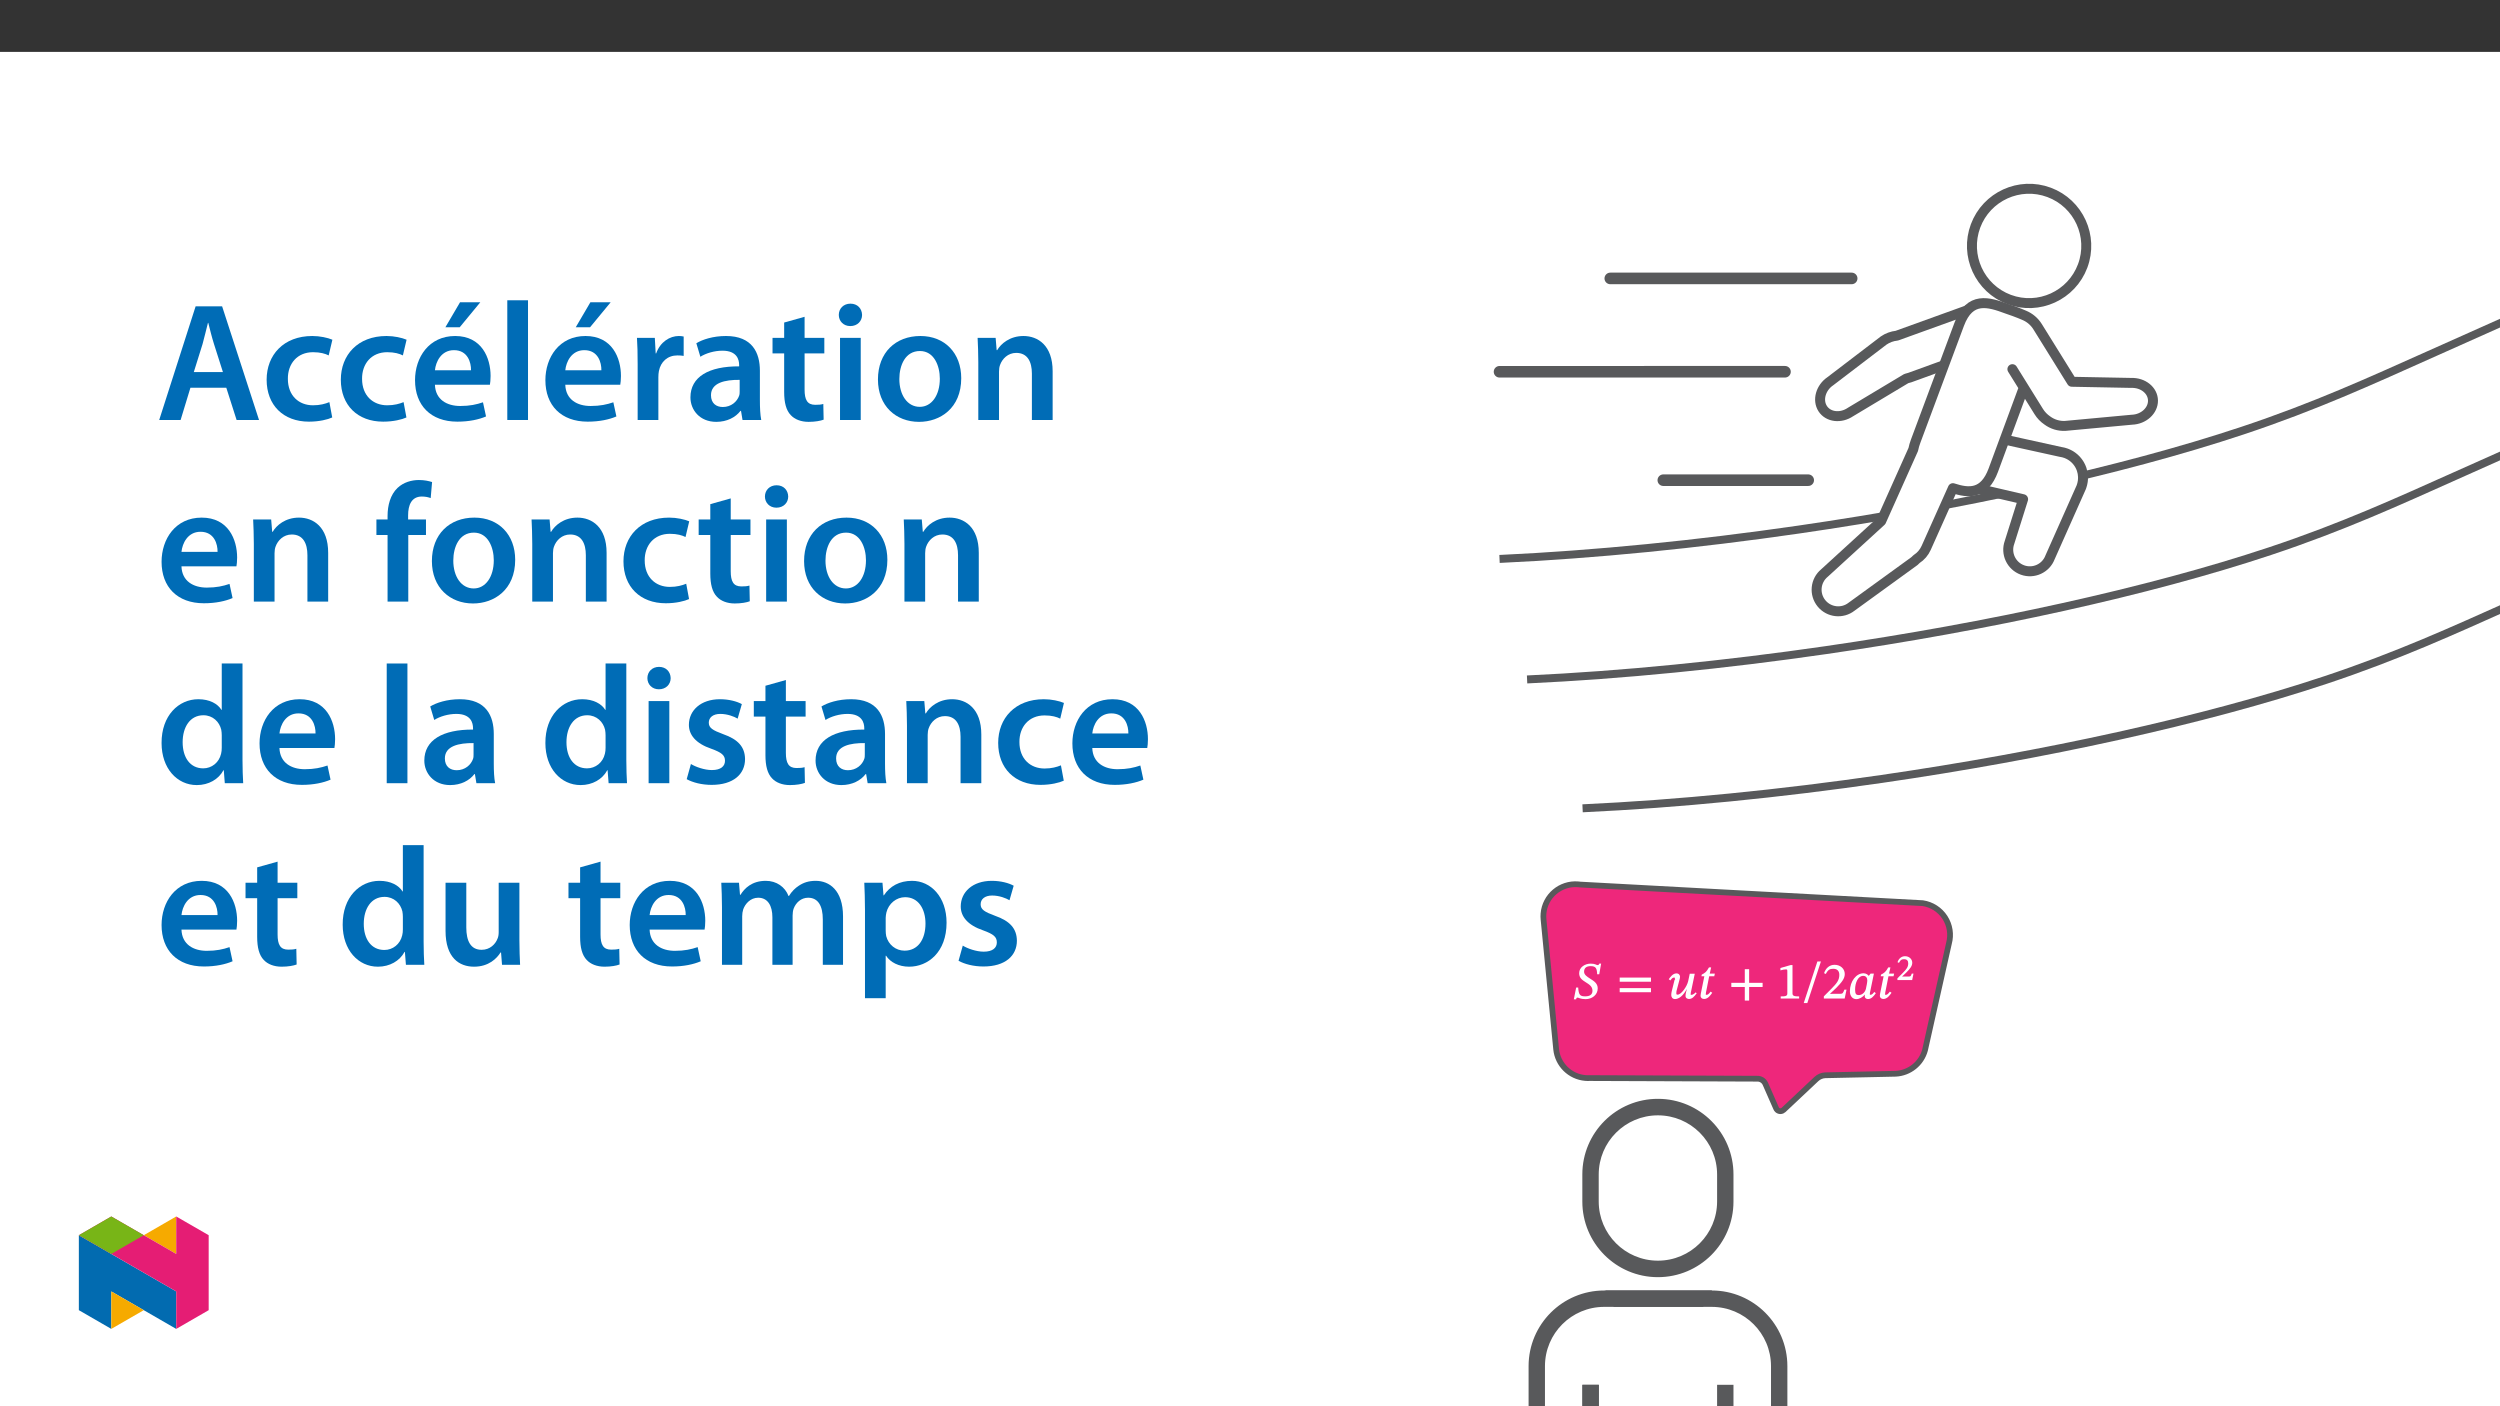 ﻿<?xml version="1.0" encoding="utf-8"?>
<svg xmlns="http://www.w3.org/2000/svg" xmlns:xlink="http://www.w3.org/1999/xlink" viewBox="0 0 960 540" version="1.1">
  <rect x="0" y="0" width="960" height="540" fill="#333333" stroke="none"/>
  <defs>
    <g>
      <symbol overflow="visible" id="glyph0-0">
        <path style="stroke:none;" d="M 6.422 -3.469 L 6.422 -3.781 C 6.422 -5.938 9.609 -7.469 9.609 -10.375 C 9.609 -12.422 7.766 -13.453 5.844 -13.453 C 3.844 -13.453 2.344 -12.188 2.344 -10.594 C 2.344 -9.656 2.859 -9.094 3.484 -9.094 C 3.969 -9.094 4.5 -9.469 4.5 -10.078 C 4.5 -10.828 4.078 -10.844 4.078 -11.5 C 4.078 -12.109 4.5 -12.438 5.656 -12.438 C 6.922 -12.438 7.578 -11.875 7.578 -10.312 C 7.578 -7.281 5.391 -6.547 5.391 -3.984 L 5.391 -3.359 L 6.422 -3.359 Z M 7.172 -1.062 C 7.172 -1.672 6.641 -2.359 5.953 -2.359 C 5.219 -2.359 4.656 -1.703 4.656 -1.062 C 4.656 -0.422 5.172 0.156 5.938 0.156 C 6.641 0.156 7.172 -0.438 7.172 -1.062 Z M 11.844 3.219 L 11.844 -15.734 L 0.062 -15.734 L 0.062 3.328 L 11.844 3.328 Z M 10.703 2.031 L 1.328 2.031 L 1.328 -14.469 L 10.562 -14.469 L 10.562 2.031 Z M 10.703 2.031 " />
      </symbol>
      <symbol overflow="visible" id="glyph0-1">
        <path style="stroke:none;" d="M 9.859 -9.438 L 10.562 -13.406 L 9.859 -13.406 C 9.609 -12.859 9.5 -12.844 9.172 -12.844 C 8.734 -12.844 8.281 -13.406 6.562 -13.406 C 4.359 -13.406 2.125 -12.031 2.125 -9.734 C 2.125 -7.922 3.25 -7.141 4.562 -6.312 C 5.953 -5.422 7.25 -4.688 7.234 -2.953 C 7.219 -1.438 6.109 -0.844 4.469 -0.844 C 2.484 -0.828 1.938 -1.359 1.75 -4.219 L 0.969 -4.219 L 0.078 0.297 L 0.953 0.297 C 1.047 -0.219 1.219 -0.359 1.5 -0.359 C 1.953 -0.359 2.547 0.234 4.594 0.234 C 7.047 0.234 9.25 -1.375 9.25 -3.891 C 9.25 -5.781 7.875 -6.672 6.406 -7.594 C 5.141 -8.406 4.016 -9.109 4.016 -10.312 C 4.016 -11.734 4.906 -12.438 6.547 -12.438 C 8.531 -12.438 8.953 -11.609 9.031 -9.328 L 9.844 -9.328 Z M 9.859 -9.438 " />
      </symbol>
      <symbol overflow="visible" id="glyph0-2">
        <path style="stroke:none;" d="M 13.094 -6.562 L 13.094 -8.047 L 1.078 -8.047 L 1.078 -6.453 L 13.094 -6.453 Z M 13.094 -2.547 L 13.094 -4 L 1.078 -4 L 1.078 -2.422 L 13.094 -2.422 Z M 13.094 -2.547 " />
      </symbol>
      <symbol overflow="visible" id="glyph0-3">
        <path style="stroke:none;" d="M 0.906 -7.047 C 1.219 -7.438 1.609 -8.062 2.281 -8.062 C 2.562 -8.062 2.562 -8.031 2.562 -7.781 C 2.562 -7.531 2.703 -7.172 2.703 -7.172 L 2.484 -7.25 L 1.375 -2.781 C 1.297 -2.5 1.188 -1.859 1.188 -1.344 C 1.188 -0.609 1.609 0.203 2.625 0.203 C 4.922 0.203 6.594 -2.547 7.312 -3.891 L 7.25 -3.891 C 6.953 -2.719 6.672 -1.938 6.672 -1 C 6.672 -0.141 7.453 0.172 7.984 0.172 C 9.188 0.172 10 -0.672 10.969 -2.047 L 10.453 -2.406 L 10.453 -2.234 C 10.453 -2.234 9.641 -1.422 8.938 -1.422 C 8.609 -1.422 8.641 -1.453 8.641 -1.609 C 8.641 -1.906 8.719 -2.391 8.719 -2.391 L 8.75 -2.469 L 10.219 -9.531 L 8.297 -9.531 L 7.688 -6.672 C 7.234 -4.656 5.062 -1.484 3.609 -1.484 C 3.156 -1.484 3.141 -1.672 3.141 -2.156 C 3.141 -2.547 3.234 -3.016 3.234 -3.016 L 3.266 -3.094 L 4.453 -7.609 C 4.469 -7.703 4.562 -8.047 4.562 -8.375 C 4.562 -8.953 4.141 -9.656 3.188 -9.656 C 1.797 -9.656 0.828 -8.266 0.234 -7.422 L 0.844 -6.938 Z M 0.906 -7.047 " />
      </symbol>
      <symbol overflow="visible" id="glyph0-4">
        <path style="stroke:none;" d="M 6.234 -9.578 L 4.438 -9.578 L 4.969 -11.953 L 4.141 -11.953 C 3.141 -10.188 2.656 -9.844 1.359 -9.188 L 1.25 -8.562 L 2.359 -8.562 L 1.047 -2.109 C 1.031 -1.984 0.906 -1.328 0.906 -0.984 C 0.906 -0.375 1.422 0.172 2.25 0.172 C 3.812 0.172 4.719 -1.328 5.391 -2.203 L 4.766 -2.656 C 4.016 -1.672 3.703 -1.422 3.141 -1.422 C 2.859 -1.422 2.922 -1.484 2.922 -1.703 C 2.922 -2.031 3.016 -2.609 3.016 -2.609 L 3.062 -2.688 L 4.219 -8.562 L 6.172 -8.562 L 6.391 -9.578 Z M 6.234 -9.578 " />
      </symbol>
      <symbol overflow="visible" id="glyph0-5">
        <path style="stroke:none;" d="M 13.094 -4.562 L 13.094 -6.031 L 7.922 -6.031 L 7.922 -11.266 L 6.25 -11.266 L 6.25 -6.031 L 1.078 -6.031 L 1.078 -4.438 L 6.25 -4.438 L 6.25 0.781 L 7.922 0.781 L 7.922 -4.438 L 13.094 -4.438 Z M 13.094 -4.562 " />
      </symbol>
      <symbol overflow="visible" id="glyph0-6">
        <path style="stroke:none;" d="M 8.516 -0.125 L 8.516 -0.812 C 6.594 -0.812 5.969 -1.031 5.969 -1.984 L 5.969 -12.859 L 5.281 -12.859 L 1.328 -11.734 L 1.328 -10.812 C 2.078 -11.062 3.078 -11.188 3.469 -11.188 C 3.969 -11.188 3.984 -11.016 3.984 -10.328 L 3.984 -1.984 C 3.984 -1 3.438 -0.812 1.438 -0.812 L 1.438 0 L 8.516 0 Z M 8.516 -0.125 " />
      </symbol>
      <symbol overflow="visible" id="glyph0-7">
        <path style="stroke:none;" d="M 6.938 -14.234 L 5.766 -14.234 L 0.516 1.75 L 1.891 1.75 L 7.125 -14.234 Z M 6.938 -14.234 " />
      </symbol>
      <symbol overflow="visible" id="glyph0-8">
        <path style="stroke:none;" d="M 9.156 -3.406 L 8.484 -3.406 C 7.984 -2.094 7.875 -1.812 6.828 -1.812 L 4.078 -1.812 L 2.812 -1.781 L 2.812 -1.672 L 5.391 -4.094 C 7.469 -6.219 8.641 -7.656 8.641 -9.406 C 8.641 -11.469 6.953 -12.953 4.734 -12.953 C 2.812 -12.953 1.344 -11.719 0.688 -9.734 L 1.375 -9.438 C 2.188 -11.078 2.938 -11.422 4.219 -11.422 C 5.734 -11.422 6.547 -10.594 6.547 -9.109 C 6.547 -7.047 5.594 -5.891 3.641 -3.891 L 0.609 -0.844 L 0.609 0 L 8.609 0 L 9.312 -3.406 Z M 9.156 -3.406 " />
      </symbol>
      <symbol overflow="visible" id="glyph0-9">
        <path style="stroke:none;" d="M 9.906 -9.562 L 8.781 -9.562 L 8.062 -8.656 L 8.125 -8.656 C 7.812 -9.109 7.094 -9.703 6.094 -9.703 C 3.266 -9.703 0.875 -6.609 0.844 -2.812 C 0.828 -0.828 1.984 0.234 3.297 0.234 C 4.438 0.234 5.734 -0.453 6.75 -1.672 L 6.641 -1.672 C 6.625 -1.438 6.547 -1.188 6.547 -0.812 C 6.547 -0.234 7.094 0.203 7.766 0.203 C 9.016 0.203 9.906 -0.734 10.812 -2.078 L 10.188 -2.531 C 9.875 -2.094 9.406 -1.438 8.781 -1.438 C 8.453 -1.438 8.5 -1.453 8.5 -1.719 C 8.5 -2.016 8.562 -2.359 8.562 -2.359 L 8.594 -2.438 L 10.062 -9.562 Z M 7.531 -6.953 C 7.531 -6.266 7.172 -4.453 6.984 -3.672 C 6.609 -2.25 5.469 -1.328 4.219 -1.328 C 3.312 -1.328 2.844 -1.703 2.844 -3.438 C 2.844 -6.109 3.984 -8.703 5.953 -8.703 C 7.062 -8.703 7.531 -7.906 7.531 -6.953 Z M 7.531 -6.953 " />
      </symbol>
      <symbol overflow="visible" id="glyph1-0">
        <path style="stroke:none;" d="M 4.547 -2.469 L 4.547 -2.688 C 4.547 -4.203 6.766 -5.281 6.766 -7.312 C 6.766 -8.75 5.438 -9.5 4.094 -9.5 C 2.688 -9.5 1.609 -8.578 1.609 -7.453 C 1.609 -6.812 2 -6.375 2.438 -6.375 C 2.781 -6.375 3.188 -6.672 3.188 -7.094 C 3.188 -7.625 2.906 -7.641 2.906 -8.094 C 2.906 -8.516 3.156 -8.719 3.969 -8.719 C 4.844 -8.719 5.266 -8.359 5.266 -7.266 C 5.266 -5.141 3.734 -4.625 3.734 -2.828 L 3.734 -2.344 L 4.547 -2.344 Z M 5.062 -0.781 C 5.062 -1.219 4.656 -1.734 4.172 -1.734 C 3.656 -1.734 3.219 -1.234 3.219 -0.781 C 3.219 -0.328 3.625 0.109 4.156 0.109 C 4.656 0.109 5.062 -0.344 5.062 -0.781 Z M 8.344 2.203 L 8.344 -11.109 L 0 -11.109 L 0 2.328 L 8.344 2.328 Z M 7.5 1.344 L 0.969 1.344 L 0.969 -10.141 L 7.359 -10.141 L 7.359 1.344 Z M 7.5 1.344 " />
      </symbol>
      <symbol overflow="visible" id="glyph1-1">
        <path style="stroke:none;" d="M 6.406 -2.469 L 5.906 -2.469 C 5.547 -1.5 5.516 -1.359 4.781 -1.359 L 2.859 -1.359 L 2.016 -1.328 L 2.016 -1.188 L 3.797 -2.875 C 5.266 -4.344 6.094 -5.406 6.094 -6.625 C 6.094 -8.078 4.875 -9.156 3.312 -9.156 C 1.969 -9.156 0.891 -8.25 0.438 -6.844 L 1 -6.609 C 1.578 -7.797 2.062 -8 2.953 -8 C 4.016 -8 4.547 -7.453 4.547 -6.422 C 4.547 -4.969 3.891 -4.203 2.531 -2.797 L 0.391 -0.656 L 0.391 0 L 6.062 0 L 6.562 -2.469 Z M 6.406 -2.469 " />
      </symbol>
      <symbol overflow="visible" id="glyph2-0">
        <path style="stroke:none;" d="M 0 0 L 32.375 0 L 32.375 -45.328 L 0 -45.328 Z M 16.188 -25.578 L 5.188 -42.094 L 27.188 -42.094 Z M 18.125 -22.656 L 29.141 -39.172 L 29.141 -6.156 Z M 5.188 -3.234 L 16.188 -19.75 L 27.188 -3.234 Z M 3.234 -39.172 L 14.25 -22.656 L 3.234 -6.156 Z M 3.234 -39.172 " />
      </symbol>
      <symbol overflow="visible" id="glyph2-1">
        <path style="stroke:none;" d="M 27.125 -12.375 L 31.078 0 L 39.688 0 L 25.516 -43.641 L 15.344 -43.641 L 1.359 0 L 9.578 0 L 13.344 -12.375 Z M 14.641 -18.391 L 18 -29.141 C 18.719 -31.734 19.422 -34.766 20.078 -37.297 L 20.203 -37.297 C 20.844 -34.766 21.562 -31.797 22.406 -29.141 L 25.828 -18.391 Z M 14.641 -18.391 " />
      </symbol>
      <symbol overflow="visible" id="glyph2-2">
        <path style="stroke:none;" d="M 26.359 -6.859 C 24.797 -6.219 22.797 -5.641 20.078 -5.641 C 14.641 -5.641 10.422 -9.328 10.422 -15.797 C 10.359 -21.562 13.984 -26.031 20.078 -26.031 C 22.922 -26.031 24.797 -25.453 26.094 -24.797 L 27.516 -30.828 C 25.703 -31.594 22.734 -32.25 19.812 -32.25 C 8.734 -32.25 2.266 -24.922 2.266 -15.469 C 2.266 -5.703 8.672 0.641 18.516 0.641 C 22.469 0.641 25.766 -0.188 27.453 -0.969 Z M 26.359 -6.859 " />
      </symbol>
      <symbol overflow="visible" id="glyph2-3">
        <path style="stroke:none;" d="M 31.016 -13.531 C 31.141 -14.25 31.281 -15.406 31.281 -16.906 C 31.281 -23.828 27.906 -32.25 17.672 -32.25 C 7.578 -32.25 2.266 -24.016 2.266 -15.281 C 2.266 -5.641 8.281 0.641 18.516 0.641 C 23.047 0.641 26.812 -0.188 29.531 -1.359 L 28.359 -6.797 C 25.906 -5.953 23.312 -5.375 19.625 -5.375 C 14.5 -5.375 10.094 -7.828 9.906 -13.531 Z M 9.906 -19.094 C 10.234 -22.344 12.297 -26.812 17.219 -26.812 C 22.531 -26.812 23.828 -22.016 23.766 -19.094 Z M 19.547 -45.203 L 13.922 -35.609 L 19.422 -35.609 L 27.328 -45.203 Z M 19.547 -45.203 " />
      </symbol>
      <symbol overflow="visible" id="glyph2-4">
        <path style="stroke:none;" d="M 4.281 0 L 12.234 0 L 12.234 -45.969 L 4.281 -45.969 Z M 4.281 0 " />
      </symbol>
      <symbol overflow="visible" id="glyph2-5">
        <path style="stroke:none;" d="M 4.281 0 L 12.234 0 L 12.234 -16.375 C 12.234 -17.219 12.297 -18.062 12.438 -18.781 C 13.141 -22.406 15.797 -24.797 19.547 -24.797 C 20.531 -24.797 21.234 -24.734 21.953 -24.609 L 21.953 -32.047 C 21.297 -32.188 20.844 -32.25 20.078 -32.25 C 16.641 -32.25 12.953 -29.984 11.391 -25.578 L 11.203 -25.578 L 10.875 -31.531 L 4.016 -31.531 C 4.203 -28.75 4.281 -25.641 4.281 -21.375 Z M 4.281 0 " />
      </symbol>
      <symbol overflow="visible" id="glyph2-6">
        <path style="stroke:none;" d="M 28.75 -18.906 C 28.75 -25.828 25.828 -32.25 15.734 -32.25 C 10.75 -32.25 6.672 -30.891 4.344 -29.469 L 5.891 -24.281 C 8.031 -25.641 11.266 -26.609 14.375 -26.609 C 19.938 -26.609 20.781 -23.188 20.781 -21.109 L 20.781 -20.594 C 9.125 -20.656 2.078 -16.578 2.078 -8.672 C 2.078 -3.891 5.641 0.719 11.984 0.719 C 16.125 0.719 19.422 -1.031 21.297 -3.5 L 21.5 -3.5 L 22.078 0 L 29.266 0 C 28.875 -1.938 28.75 -4.734 28.75 -7.578 Z M 20.984 -11.078 C 20.984 -10.484 20.984 -9.906 20.781 -9.328 C 20 -7.062 17.734 -4.984 14.5 -4.984 C 11.984 -4.984 9.969 -6.406 9.969 -9.516 C 9.969 -14.312 15.344 -15.469 20.984 -15.406 Z M 20.984 -11.078 " />
      </symbol>
      <symbol overflow="visible" id="glyph2-7">
        <path style="stroke:none;" d="M 5.562 -37.422 L 5.562 -31.531 L 1.094 -31.531 L 1.094 -25.578 L 5.562 -25.578 L 5.562 -10.75 C 5.562 -6.609 6.344 -3.688 8.094 -1.875 C 9.578 -0.266 11.984 0.719 14.953 0.719 C 17.422 0.719 19.547 0.328 20.719 -0.125 L 20.594 -6.156 C 19.688 -5.891 18.906 -5.828 17.484 -5.828 C 14.438 -5.828 13.406 -7.766 13.406 -11.656 L 13.406 -25.578 L 20.984 -25.578 L 20.984 -31.531 L 13.406 -31.531 L 13.406 -39.625 Z M 5.562 -37.422 " />
      </symbol>
      <symbol overflow="visible" id="glyph2-8">
        <path style="stroke:none;" d="M 12.234 0 L 12.234 -31.531 L 4.281 -31.531 L 4.281 0 Z M 8.281 -44.672 C 5.641 -44.672 3.812 -42.797 3.812 -40.344 C 3.812 -38.016 5.562 -36.062 8.219 -36.062 C 11 -36.062 12.75 -38.016 12.75 -40.344 C 12.688 -42.797 11 -44.672 8.281 -44.672 Z M 8.281 -44.672 " />
      </symbol>
      <symbol overflow="visible" id="glyph2-9">
        <path style="stroke:none;" d="M 18.578 -32.25 C 9.062 -32.25 2.266 -25.906 2.266 -15.547 C 2.266 -5.375 9.188 0.719 18.062 0.719 C 26.094 0.719 34.25 -4.469 34.25 -16.062 C 34.25 -25.641 27.969 -32.25 18.578 -32.25 Z M 18.391 -26.484 C 23.828 -26.484 26.031 -20.781 26.031 -15.859 C 26.031 -9.453 22.859 -5.047 18.328 -5.047 C 13.531 -5.047 10.484 -9.641 10.484 -15.734 C 10.484 -20.984 12.75 -26.484 18.391 -26.484 Z M 18.391 -26.484 " />
      </symbol>
      <symbol overflow="visible" id="glyph2-10">
        <path style="stroke:none;" d="M 4.281 0 L 12.234 0 L 12.234 -18.578 C 12.234 -19.484 12.375 -20.469 12.625 -21.109 C 13.469 -23.5 15.672 -25.766 18.844 -25.766 C 23.188 -25.766 24.859 -22.344 24.859 -17.812 L 24.859 0 L 32.828 0 L 32.828 -18.719 C 32.828 -28.688 27.125 -32.25 21.625 -32.25 C 16.375 -32.25 12.953 -29.266 11.531 -26.812 L 11.328 -26.812 L 10.938 -31.531 L 4.016 -31.531 C 4.141 -28.812 4.281 -25.766 4.281 -22.141 Z M 4.281 0 " />
      </symbol>
      <symbol overflow="visible" id="glyph2-11">
        <path style="stroke:none;" d="M 31.016 -13.531 C 31.141 -14.25 31.281 -15.406 31.281 -16.906 C 31.281 -23.828 27.906 -32.25 17.672 -32.25 C 7.578 -32.25 2.266 -24.016 2.266 -15.281 C 2.266 -5.641 8.281 0.641 18.516 0.641 C 23.047 0.641 26.812 -0.188 29.531 -1.359 L 28.359 -6.797 C 25.906 -5.953 23.312 -5.375 19.625 -5.375 C 14.5 -5.375 10.094 -7.828 9.906 -13.531 Z M 9.906 -19.094 C 10.234 -22.344 12.297 -26.812 17.219 -26.812 C 22.531 -26.812 23.828 -22.016 23.766 -19.094 Z M 9.906 -19.094 " />
      </symbol>
      <symbol overflow="visible" id="glyph2-12">
        <path style="stroke:none;" d="M 13.141 0 L 13.141 -25.578 L 19.938 -25.578 L 19.938 -31.531 L 13.078 -31.531 L 13.078 -33.156 C 13.078 -37.031 14.375 -40.344 18.328 -40.344 C 19.812 -40.344 20.844 -40.078 21.75 -39.75 L 22.281 -45.906 C 21.047 -46.297 19.359 -46.688 17.219 -46.688 C 14.438 -46.688 11.328 -45.844 9 -43.641 C 6.281 -41.047 5.188 -36.969 5.188 -32.891 L 5.188 -31.531 L 0.906 -31.531 L 0.906 -25.578 L 5.188 -25.578 L 5.188 0 Z M 13.141 0 " />
      </symbol>
      <symbol overflow="visible" id="glyph2-13">
        <path style="stroke:none;" d="M 25.375 -45.969 L 25.375 -28.172 L 25.25 -28.172 C 23.828 -30.5 20.719 -32.25 16.375 -32.25 C 8.812 -32.25 2.203 -25.969 2.266 -15.406 C 2.266 -5.703 8.219 0.719 15.797 0.719 C 20.328 0.719 24.156 -1.484 26.031 -4.984 L 26.156 -4.984 L 26.547 0 L 33.609 0 C 33.469 -2.141 33.344 -5.641 33.344 -8.875 L 33.344 -45.969 Z M 25.375 -13.656 C 25.375 -12.828 25.312 -12.047 25.125 -11.328 C 24.344 -7.906 21.5 -5.703 18.266 -5.703 C 13.203 -5.703 10.359 -9.906 10.359 -15.734 C 10.359 -21.562 13.203 -26.094 18.328 -26.094 C 21.953 -26.094 24.469 -23.562 25.188 -20.531 C 25.312 -19.875 25.375 -19.031 25.375 -18.391 Z M 25.375 -13.656 " />
      </symbol>
      <symbol overflow="visible" id="glyph2-14">
        <path style="stroke:none;" d="M 2.328 -1.547 C 4.656 -0.266 8.094 0.641 11.906 0.641 C 20.266 0.641 24.734 -3.5 24.734 -9.266 C 24.672 -13.922 22.078 -16.828 16.312 -18.844 C 12.297 -20.328 10.812 -21.234 10.812 -23.25 C 10.812 -25.188 12.375 -26.609 15.219 -26.609 C 18 -26.609 20.594 -25.578 21.891 -24.797 L 23.5 -30.375 C 21.625 -31.406 18.578 -32.25 15.094 -32.25 C 7.766 -32.25 3.172 -27.969 3.172 -22.406 C 3.172 -18.641 5.703 -15.281 11.844 -13.203 C 15.734 -11.781 17.031 -10.75 17.031 -8.609 C 17.031 -6.547 15.469 -5.047 11.984 -5.047 C 9.125 -5.047 5.703 -6.281 3.953 -7.375 Z M 2.328 -1.547 " />
      </symbol>
      <symbol overflow="visible" id="glyph2-15">
        <path style="stroke:none;" d="M 32.5 -31.531 L 24.547 -31.531 L 24.547 -12.5 C 24.547 -11.594 24.406 -10.688 24.094 -10.031 C 23.312 -7.969 21.234 -5.766 18 -5.766 C 13.797 -5.766 12.109 -9.125 12.109 -14.375 L 12.109 -31.531 L 4.141 -31.531 L 4.141 -13.016 C 4.141 -2.719 9.391 0.719 15.094 0.719 C 20.781 0.719 23.891 -2.531 25.25 -4.734 L 25.453 -4.734 L 25.828 0 L 32.766 0 C 32.641 -2.594 32.5 -5.703 32.5 -9.453 Z M 32.5 -31.531 " />
      </symbol>
      <symbol overflow="visible" id="glyph2-16">
        <path style="stroke:none;" d="M 4.281 0 L 12.047 0 L 12.047 -18.641 C 12.047 -19.547 12.172 -20.469 12.438 -21.297 C 13.203 -23.438 15.219 -25.766 18.188 -25.766 C 21.891 -25.766 23.641 -22.656 23.641 -18.266 L 23.641 0 L 31.406 0 L 31.406 -18.906 C 31.406 -19.812 31.531 -20.844 31.797 -21.562 C 32.641 -23.828 34.641 -25.766 37.359 -25.766 C 41.188 -25.766 43 -22.656 43 -17.422 L 43 0 L 50.766 0 L 50.766 -18.578 C 50.766 -28.688 45.453 -32.25 40.281 -32.25 C 37.625 -32.25 35.609 -31.594 33.797 -30.375 C 32.375 -29.469 31.078 -28.172 29.984 -26.422 L 29.844 -26.422 C 28.484 -29.922 25.25 -32.25 21.109 -32.25 C 15.734 -32.25 12.891 -29.328 11.391 -26.875 L 11.203 -26.875 L 10.812 -31.531 L 4.016 -31.531 C 4.141 -28.812 4.281 -25.766 4.281 -22.141 Z M 4.281 0 " />
      </symbol>
      <symbol overflow="visible" id="glyph2-17">
        <path style="stroke:none;" d="M 4.281 12.828 L 12.234 12.828 L 12.234 -3.5 L 12.375 -3.5 C 13.984 -0.969 17.281 0.719 21.234 0.719 C 28.422 0.719 35.609 -4.797 35.609 -16.188 C 35.609 -26.031 29.594 -32.25 22.344 -32.25 C 17.547 -32.25 13.859 -30.234 11.531 -26.672 L 11.391 -26.672 L 11 -31.531 L 4.016 -31.531 C 4.141 -28.562 4.281 -25.188 4.281 -21.047 Z M 12.234 -18.062 C 12.234 -18.719 12.375 -19.422 12.5 -20.078 C 13.344 -23.562 16.375 -25.969 19.688 -25.969 C 24.797 -25.969 27.516 -21.438 27.516 -15.859 C 27.516 -9.641 24.547 -5.438 19.484 -5.438 C 16.062 -5.438 13.281 -7.766 12.438 -11 C 12.297 -11.719 12.234 -12.438 12.234 -13.203 Z M 12.234 -18.062 " />
      </symbol>
    </g>
    <clipPath id="clip1">
      <path d="M 558.141 107 L 960 107 L 960 305 L 558.141 305 Z M 558.141 107 " />
    </clipPath>
    <clipPath id="clip2">
      <path d="M 558.141 61 L 960 61 L 960 258 L 558.141 258 Z M 558.141 61 " />
    </clipPath>
    <clipPath id="clip3">
      <path d="M 30.277 474 L 68 474 L 68 510.301 L 30.277 510.301 Z M 30.277 474 " />
    </clipPath>
    <clipPath id="clip4">
      <path d="M 42 495 L 56 495 L 56 510.301 L 42 510.301 Z M 42 495 " />
    </clipPath>
    <clipPath id="clip5">
      <path d="M 55 467.125 L 68 467.125 L 68 482 L 55 482 Z M 55 467.125 " />
    </clipPath>
    <clipPath id="clip6">
      <path d="M 30.277 467.125 L 80.133 467.125 L 80.133 510.301 L 30.277 510.301 Z M 30.277 467.125 " />
    </clipPath>
    <clipPath id="clip7">
      <path d="M 30.277 467.125 L 56 467.125 L 56 482 L 30.277 482 Z M 30.277 467.125 " />
    </clipPath>
  </defs>
  <g id="surface1">
    <path style=" stroke:none;fill-rule:nonzero;fill:rgb(100%,100%,100%);fill-opacity:1;" d="M 0 559.926 L 960 559.926 L 960 19.926 L 0 19.926 Z M 0 559.926 " />
    <path style="fill:none;stroke-width:4;stroke-linecap:butt;stroke-linejoin:miter;stroke:rgb(34.499%,34.9%,35.699%);stroke-opacity:1;stroke-miterlimit:10;" d="M 0.001 -0.001 C -30.697 -13.716 -61.396 -27.431 -92.094 -41.141 C -120.561 -53.866 -148.645 -66.77 -185.145 -78.922 C -246.317 -99.296 -326.929 -116.836 -408.041 -128.606 C -458.705 -135.959 -510.175 -141.116 -558.122 -143.337 " transform="matrix(0.765,0,0,-0.765,1034.671,200.738)" />
    <g clip-path="url(#clip1)" clip-rule="nonzero">
      <path style="fill:none;stroke-width:4;stroke-linecap:butt;stroke-linejoin:miter;stroke:rgb(34.499%,34.9%,35.699%);stroke-opacity:1;stroke-miterlimit:10;" d="M 0.001 -0.002 C -30.698 -13.712 -61.396 -27.427 -92.09 -41.142 C -120.562 -53.862 -148.646 -66.771 -185.145 -78.923 C -246.318 -99.297 -326.93 -116.837 -408.037 -128.607 C -458.705 -135.96 -510.176 -141.117 -558.123 -143.338 " transform="matrix(0.765,0,0,-0.765,1013.363,151.253)" />
    </g>
    <g clip-path="url(#clip2)" clip-rule="nonzero">
      <path style="fill:none;stroke-width:4;stroke-linecap:butt;stroke-linejoin:miter;stroke:rgb(34.499%,34.9%,35.699%);stroke-opacity:1;stroke-miterlimit:10;" d="M 0 0.001 C -30.698 -13.714 -61.397 -27.43 -92.09 -41.145 C -120.563 -53.865 -148.647 -66.773 -185.141 -78.926 C -246.318 -99.295 -326.93 -116.834 -408.037 -128.609 C -458.701 -135.962 -510.177 -141.114 -558.124 -143.341 " transform="matrix(0.765,0,0,-0.765,1002.785,104.977)" />
    </g>
    <path style="fill:none;stroke-width:5.81;stroke-linecap:round;stroke-linejoin:round;stroke:rgb(34.499%,34.9%,35.699%);stroke-opacity:1;stroke-miterlimit:4;" d="M -0.001 -0 L -121.171 -0 " transform="matrix(0.765,0,0,-0.765,711.044,106.914)" />
    <path style="fill:none;stroke-width:5.81;stroke-linecap:round;stroke-linejoin:round;stroke:rgb(34.499%,34.9%,35.699%);stroke-opacity:1;stroke-miterlimit:4;" d="M 0.002 0.001 L -143.283 -0.009 " transform="matrix(0.765,0,0,-0.765,685.432,142.751)" />
    <path style="fill:none;stroke-width:5.81;stroke-linecap:round;stroke-linejoin:round;stroke:rgb(34.499%,34.9%,35.699%);stroke-opacity:1;stroke-miterlimit:4;" d="M -0.002 -0 L -72.74 -0 " transform="matrix(0.765,0,0,-0.765,694.357,184.394)" />
    <path style="fill-rule:nonzero;fill:rgb(34.499%,34.9%,35.699%);fill-opacity:1;stroke-width:1.209;stroke-linecap:butt;stroke-linejoin:miter;stroke:rgb(34.499%,34.9%,35.699%);stroke-opacity:1;stroke-miterlimit:10;" d="M -0 0.002 C -0 16.74 13.572 30.312 30.315 30.312 C 47.058 30.312 60.631 16.74 60.631 0.002 L 60.631 -13.53 C 60.631 -30.273 47.058 -43.845 30.315 -43.845 C 13.572 -43.845 -0 -30.273 -0 -13.53 Z M -7.016 0.002 L -7.016 -13.53 C -7.047 -34.148 9.64 -50.887 30.254 -50.917 C 50.868 -50.953 67.611 -34.266 67.642 -13.652 L 67.642 0.002 C 67.677 20.616 50.99 37.354 30.376 37.39 C 9.758 37.425 -6.981 20.738 -7.016 0.119 Z M -7.016 0.002 " transform="matrix(0.765,0,0,-0.765,613.446,451.017)" />
    <path style=" stroke:none;fill-rule:nonzero;fill:rgb(34.499%,34.9%,35.699%);fill-opacity:1;" d="M 613.367 582.996 L 613.438 532.234 L 608.078 532.234 L 608.078 582.906 C 609.844 582.938 611.605 582.965 613.367 582.996 " />
    <path style="fill:none;stroke-width:1.209;stroke-linecap:butt;stroke-linejoin:miter;stroke:rgb(34.499%,34.9%,35.699%);stroke-opacity:1;stroke-miterlimit:10;" d="M 0.001 0.002 L 0.093 66.357 L -6.913 66.357 L -6.913 0.119 C -4.605 0.079 -2.302 0.043 0.001 0.002 Z M 0.001 0.002 " transform="matrix(0.765,0,0,-0.765,613.366,582.998)" />
    <path style=" stroke:none;fill-rule:nonzero;fill:rgb(34.499%,34.9%,35.699%);fill-opacity:1;" d="M 620.023 501.379 L 657.336 501.379 C 670.137 501.391 680.512 511.766 680.527 524.57 L 680.527 585.352 C 682.316 585.465 684.105 585.582 685.891 585.707 L 685.891 524.57 C 685.875 508.805 673.098 496.031 657.336 496.012 L 617.445 496.012 C 617.637 496.23 617.82 496.449 617.996 496.676 C 619.051 498.051 619.75 499.668 620.023 501.379 " />
    <path style="fill:none;stroke-width:1.209;stroke-linecap:butt;stroke-linejoin:miter;stroke:rgb(34.499%,34.9%,35.699%);stroke-opacity:1;stroke-miterlimit:10;" d="M 0.001 -0.001 L 48.775 -0.001 C 65.508 -0.017 79.07 -13.579 79.091 -30.317 L 79.091 -109.769 C 81.43 -109.918 83.768 -110.071 86.102 -110.234 L 86.102 -30.317 C 86.081 -9.708 69.379 6.989 48.775 7.015 L -3.369 7.015 C -3.119 6.729 -2.879 6.443 -2.649 6.147 C -1.271 4.349 -0.357 2.235 0.001 -0.001 Z M 0.001 -0.001 " transform="matrix(0.765,0,0,-0.765,620.023,501.378)" />
    <path style=" stroke:none;fill-rule:nonzero;fill:rgb(34.499%,34.9%,35.699%);fill-opacity:1;" d="M 665.191 584.496 L 665.191 532.234 L 659.828 532.234 L 659.828 584.262 C 661.617 584.336 663.406 584.414 665.191 584.496 " />
    <path style="fill:none;stroke-width:1.209;stroke-linecap:butt;stroke-linejoin:miter;stroke:rgb(34.499%,34.9%,35.699%);stroke-opacity:1;stroke-miterlimit:10;" d="M -0.002 0 L -0.002 68.316 L -7.013 68.316 L -7.013 0.306 C -4.674 0.209 -2.336 0.107 -0.002 0 Z M -0.002 0 " transform="matrix(0.765,0,0,-0.765,665.193,584.496)" />
    <path style=" stroke:none;fill-rule:nonzero;fill:rgb(34.499%,34.9%,35.699%);fill-opacity:1;" d="M 613.508 583 L 613.508 532.234 L 608.141 532.234 L 608.141 582.906 C 609.93 582.938 611.715 582.969 613.508 583 " />
    <path style="fill:none;stroke-width:1.209;stroke-linecap:butt;stroke-linejoin:miter;stroke:rgb(34.499%,34.9%,35.699%);stroke-opacity:1;stroke-miterlimit:10;" d="M 0.002 0.001 L 0.002 66.361 L -7.014 66.361 L -7.014 0.123 C -4.675 0.082 -2.342 0.042 0.002 0.001 Z M 0.002 0.001 " transform="matrix(0.765,0,0,-0.765,613.506,583.001)" />
    <path style=" stroke:none;fill-rule:nonzero;fill:rgb(34.499%,34.9%,35.699%);fill-opacity:1;" d="M 592.805 582.648 L 592.805 524.57 C 592.82 511.766 603.195 501.391 615.996 501.379 L 653.66 501.379 C 653.703 501.07 653.758 500.766 653.828 500.457 C 654.223 498.77 655.09 497.227 656.324 496.012 L 615.996 496.012 C 600.234 496.031 587.457 508.805 587.441 524.57 L 587.441 582.555 C 589.227 582.59 591.02 582.621 592.805 582.648 " />
    <path style="fill:none;stroke-width:1.209;stroke-linecap:butt;stroke-linejoin:miter;stroke:rgb(34.499%,34.9%,35.699%);stroke-opacity:1;stroke-miterlimit:10;" d="M -0.002 0.002 L -0.002 75.921 C 0.018 92.66 13.58 106.222 30.313 106.237 L 79.548 106.237 C 79.604 106.64 79.675 107.039 79.767 107.442 C 80.283 109.648 81.416 111.665 83.03 113.253 L 30.313 113.253 C 9.71 113.227 -6.992 96.53 -7.013 75.921 L -7.013 0.125 C -4.679 0.079 -2.336 0.038 -0.002 0.002 Z M -0.002 0.002 " transform="matrix(0.765,0,0,-0.765,592.806,582.65)" />
    <path style=" stroke:none;fill-rule:nonzero;fill:rgb(93.3%,15.3%,48.199%);fill-opacity:1;" d="M 746.84 352.652 C 744.918 349.695 741.824 347.703 738.336 347.176 L 606.832 340.035 C 606.559 339.996 606.277 339.961 606.004 339.938 C 599.215 339.379 593.258 344.43 592.699 351.219 C 592.641 351.969 592.645 352.727 592.723 353.477 L 597.562 403.27 C 598.16 409.168 602.867 413.805 608.773 414.316 C 609.332 414.363 609.891 414.371 610.453 414.344 L 674.691 414.582 C 676.074 414.512 677.355 415.305 677.91 416.57 L 682.051 425.996 C 682.445 426.891 683.488 427.297 684.383 426.906 C 684.566 426.824 684.734 426.711 684.883 426.574 L 697.492 414.707 C 698.414 413.844 699.613 413.332 700.875 413.266 L 727.926 412.68 C 733.242 412.418 737.789 408.77 739.199 403.637 L 748.387 362.645 C 749.32 359.246 748.758 355.609 746.84 352.652 " />
    <path style="fill:none;stroke-width:0.712;stroke-linecap:butt;stroke-linejoin:miter;stroke:rgb(82.7%,23.9%,44.699%);stroke-opacity:1;stroke-miterlimit:10;" d="M 0.001 0 C -2.511 3.866 -6.555 6.47 -11.115 7.159 L -183.015 16.493 C -183.373 16.545 -183.74 16.59 -184.098 16.621 C -192.972 17.351 -200.759 10.749 -201.49 1.874 C -201.566 0.894 -201.561 -0.097 -201.459 -1.077 L -195.132 -66.166 C -194.351 -73.876 -188.198 -79.937 -180.477 -80.606 C -179.747 -80.667 -179.017 -80.678 -178.282 -80.642 L -94.31 -80.953 C -92.503 -80.862 -90.828 -81.898 -90.103 -83.552 L -84.69 -95.874 C -84.174 -97.043 -82.811 -97.574 -81.642 -97.064 C -81.402 -96.956 -81.182 -96.808 -80.988 -96.63 L -64.505 -81.117 C -63.3 -79.988 -61.733 -79.319 -60.083 -79.233 L -24.723 -78.467 C -17.773 -78.125 -11.83 -73.355 -9.986 -66.646 L 2.024 -13.061 C 3.244 -8.619 2.509 -3.865 0.001 0 Z M 0.001 0 " transform="matrix(0.765,0,0,-0.765,746.839,352.653)" />
    <path style="fill:none;stroke-width:2.889;stroke-linecap:butt;stroke-linejoin:miter;stroke:rgb(34.499%,34.9%,35.699%);stroke-opacity:1;stroke-miterlimit:10;" d="M 0.001 -0.002 C -2.511 3.864 -6.555 6.468 -11.115 7.157 L -183.015 16.492 C -183.373 16.548 -183.735 16.589 -184.098 16.619 C -192.972 17.349 -200.759 10.747 -201.49 1.872 C -201.566 0.892 -201.561 -0.099 -201.459 -1.074 L -195.132 -66.168 C -194.351 -73.873 -188.198 -79.939 -180.477 -80.603 C -179.747 -80.664 -179.017 -80.68 -178.282 -80.639 L -94.31 -80.955 C -92.503 -80.863 -90.828 -81.895 -90.103 -83.554 L -84.69 -95.876 C -84.174 -97.045 -82.811 -97.576 -81.642 -97.06 C -81.402 -96.953 -81.182 -96.81 -80.988 -96.631 L -64.505 -81.119 C -63.3 -79.985 -61.733 -79.316 -60.083 -79.235 L -24.723 -78.464 C -17.773 -78.127 -11.83 -73.357 -9.986 -66.648 L 2.024 -13.063 C 3.244 -8.621 2.509 -3.867 0.001 -0.002 Z M 0.001 -0.002 " transform="matrix(0.765,0,0,-0.765,746.839,352.292)" />
    <path style=" stroke:none;fill-rule:nonzero;fill:rgb(100%,100%,100%);fill-opacity:1;" d="M 771.508 115.016 C 782.871 119.25 795.512 113.473 799.746 102.109 C 803.98 90.75 798.203 78.105 786.844 73.871 C 775.48 69.637 762.84 75.414 758.605 86.773 C 754.383 98.133 760.156 110.77 771.508 115.016 " />
    <path style="fill:none;stroke-width:5;stroke-linecap:round;stroke-linejoin:round;stroke:rgb(34.499%,34.9%,35.699%);stroke-opacity:1;stroke-miterlimit:4;" d="M 0 -0.002 C 14.854 -5.537 31.378 2.015 36.913 16.869 C 42.448 31.718 34.896 48.247 20.047 53.782 C 5.193 59.317 -11.331 51.765 -16.866 36.916 C -22.386 22.067 -14.839 5.549 0 -0.002 Z M 0 -0.002 " transform="matrix(0.765,0,0,-0.765,771.508,115.014)" />
    <path style=" stroke:none;fill-rule:nonzero;fill:rgb(100%,100%,100%);fill-opacity:1;" d="M 699.918 156.918 C 702.035 160.191 706.836 160.77 710.613 158.195 L 732.008 145.371 C 732.473 145.27 732.934 145.137 733.387 144.98 L 751.641 138.352 L 758.191 120.777 C 758.594 119.688 759.074 118.629 759.633 117.613 L 728.387 128.898 C 726.566 129.09 724.824 129.73 723.312 130.77 L 702.836 146.398 C 699.156 148.891 697.809 153.645 699.918 156.918 " />
    <path style="fill:none;stroke-width:5;stroke-linecap:round;stroke-linejoin:round;stroke:rgb(34.499%,34.9%,35.699%);stroke-opacity:1;stroke-miterlimit:4;" d="M -0 -0.001 C 2.767 -4.28 9.043 -5.036 13.98 -1.671 L 41.947 15.093 C 42.555 15.226 43.157 15.399 43.75 15.604 L 67.611 24.269 L 76.174 47.242 C 76.7 48.666 77.328 50.05 78.058 51.378 L 37.214 36.626 C 34.834 36.376 32.557 35.538 30.581 34.18 L 3.814 13.75 C -0.996 10.492 -2.758 4.278 -0 -0.001 Z M -0 -0.001 " transform="matrix(0.765,0,0,-0.765,699.918,156.917)" />
    <path style=" stroke:none;fill-rule:nonzero;fill:rgb(100%,100%,100%);fill-opacity:1;" d="M 799.375 180.293 C 799.367 180.266 799.359 180.238 799.352 180.211 C 799.262 179.961 799.168 179.715 799.062 179.473 C 799.031 179.402 799.004 179.336 798.973 179.266 C 798.883 179.074 798.785 178.887 798.688 178.703 C 798.625 178.586 798.562 178.469 798.496 178.355 C 798.418 178.223 798.332 178.094 798.25 177.965 C 798.148 177.812 798.047 177.656 797.934 177.508 C 797.875 177.422 797.805 177.34 797.742 177.258 C 797.602 177.078 797.457 176.902 797.305 176.734 C 797.258 176.68 797.203 176.625 797.152 176.57 C 796.98 176.391 796.805 176.211 796.617 176.043 C 796.57 176 796.52 175.957 796.469 175.914 C 796.281 175.75 796.086 175.59 795.883 175.438 C 795.812 175.383 795.742 175.336 795.672 175.289 C 795.484 175.156 795.297 175.027 795.102 174.906 C 794.992 174.84 794.875 174.781 794.762 174.715 C 794.602 174.625 794.434 174.535 794.266 174.453 C 794.102 174.371 793.934 174.305 793.77 174.234 C 793.664 174.191 793.559 174.137 793.453 174.098 C 793.422 174.086 793.391 174.078 793.363 174.066 C 793.184 174 793.004 173.949 792.824 173.895 C 792.676 173.848 792.531 173.801 792.383 173.762 C 792.23 173.723 792.07 173.695 791.914 173.66 C 791.738 173.625 791.562 173.59 791.387 173.562 C 791.352 173.555 791.316 173.547 791.281 173.543 L 759.062 166.445 L 755.141 176.961 C 753.645 180.977 751.613 183.707 748.996 185.203 L 776.875 191.695 L 771.66 208.25 C 770.094 212.559 772.32 217.316 776.629 218.879 C 780.895 220.426 785.613 218.262 787.219 214.02 L 799.215 187.062 C 799.25 186.973 799.273 186.875 799.305 186.785 C 799.324 186.738 799.336 186.691 799.352 186.645 C 799.434 186.398 799.512 186.152 799.574 185.902 C 799.613 185.754 799.641 185.602 799.668 185.449 C 799.703 185.285 799.738 185.121 799.762 184.957 C 799.773 184.902 799.789 184.848 799.793 184.793 C 799.816 184.625 799.824 184.461 799.836 184.293 C 799.848 184.199 799.859 184.109 799.863 184.016 C 799.883 183.727 799.883 183.438 799.875 183.152 C 799.875 183.125 799.875 183.102 799.875 183.078 C 799.844 182.129 799.676 181.191 799.375 180.293 " />
    <path style="fill:none;stroke-width:5;stroke-linecap:round;stroke-linejoin:round;stroke:rgb(34.499%,34.9%,35.699%);stroke-opacity:1;stroke-miterlimit:4;" d="M 0.001 -0.002 C -0.009 0.033 -0.019 0.069 -0.03 0.105 C -0.147 0.432 -0.27 0.753 -0.408 1.07 C -0.448 1.162 -0.484 1.249 -0.525 1.341 C -0.642 1.591 -0.77 1.836 -0.898 2.076 C -0.979 2.229 -1.061 2.382 -1.148 2.53 C -1.25 2.704 -1.362 2.872 -1.47 3.041 C -1.602 3.24 -1.735 3.444 -1.883 3.638 C -1.96 3.751 -2.052 3.858 -2.133 3.965 C -2.317 4.2 -2.506 4.43 -2.705 4.649 C -2.767 4.721 -2.838 4.792 -2.904 4.864 C -3.129 5.099 -3.359 5.334 -3.604 5.553 C -3.665 5.609 -3.732 5.666 -3.798 5.722 C -4.043 5.936 -4.298 6.146 -4.564 6.345 C -4.656 6.416 -4.748 6.477 -4.84 6.539 C -5.085 6.712 -5.33 6.881 -5.585 7.039 C -5.728 7.126 -5.881 7.203 -6.029 7.289 C -6.239 7.407 -6.458 7.524 -6.678 7.631 C -6.892 7.739 -7.112 7.825 -7.326 7.917 C -7.464 7.974 -7.602 8.045 -7.74 8.096 C -7.781 8.111 -7.822 8.122 -7.857 8.137 C -8.092 8.224 -8.327 8.29 -8.562 8.362 C -8.756 8.423 -8.945 8.484 -9.139 8.535 C -9.338 8.586 -9.548 8.622 -9.752 8.668 C -9.982 8.714 -10.211 8.76 -10.441 8.796 C -10.487 8.806 -10.533 8.816 -10.579 8.821 L -52.695 18.099 L -57.822 4.353 C -59.777 -0.896 -62.433 -4.465 -65.854 -6.421 L -29.411 -14.907 L -36.228 -36.547 C -38.275 -42.18 -35.365 -48.399 -29.732 -50.441 C -24.157 -52.464 -17.988 -49.635 -15.89 -44.089 L -0.208 -8.851 C -0.162 -8.734 -0.132 -8.606 -0.091 -8.489 C -0.065 -8.428 -0.05 -8.366 -0.03 -8.305 C 0.078 -7.983 0.18 -7.662 0.261 -7.335 C 0.312 -7.141 0.348 -6.942 0.384 -6.743 C 0.43 -6.528 0.476 -6.314 0.506 -6.099 C 0.522 -6.028 0.542 -5.956 0.547 -5.885 C 0.578 -5.665 0.588 -5.451 0.604 -5.231 C 0.619 -5.109 0.634 -4.991 0.639 -4.869 C 0.665 -4.491 0.665 -4.113 0.655 -3.74 C 0.655 -3.704 0.655 -3.674 0.655 -3.643 C 0.614 -2.402 0.394 -1.177 0.001 -0.002 Z M 0.001 -0.002 " transform="matrix(0.765,0,0,-0.765,799.374,180.291)" />
    <path style=" stroke:none;fill-rule:nonzero;fill:rgb(100%,100%,100%);fill-opacity:1;" d="M 818.359 147.039 L 795.578 146.598 L 782.434 125.441 C 781.215 123.48 779.41 121.953 777.273 121.07 C 777.273 121.07 774.941 120.012 770.684 118.582 C 763.59 115.949 756.379 113.684 752.34 124.52 L 735.613 169.402 C 735.219 170.441 734.91 171.516 734.688 172.605 L 722.371 200.125 L 700.602 220.035 C 697.062 222.945 696.559 228.18 699.473 231.719 C 702.34 235.199 707.461 235.754 711.008 232.969 L 735.078 215.512 C 735.391 215.254 735.688 214.977 735.969 214.68 C 737.582 213.641 738.859 212.152 739.645 210.402 L 749.91 187.457 C 756.043 189.461 761.934 189.922 765.438 180.52 L 777.145 148.812 L 772.758 141.758 L 782.867 158.023 C 783.715 159.391 784.84 160.562 786.172 161.465 C 788.152 162.93 790.578 163.664 793.039 163.543 L 818.688 161.168 C 823.133 161.012 826.797 157.703 826.746 153.805 C 826.691 149.906 822.93 146.871 818.359 147.039 " />
    <path style="fill:none;stroke-width:5;stroke-linecap:round;stroke-linejoin:round;stroke:rgb(34.499%,34.9%,35.699%);stroke-opacity:1;stroke-miterlimit:4;" d="M -0.002 0.001 L -29.782 0.578 L -46.964 28.233 C -48.557 30.797 -50.916 32.793 -53.709 33.947 C -53.709 33.947 -56.758 35.331 -62.323 37.2 C -71.596 40.641 -81.022 43.603 -86.302 29.438 L -108.167 -29.232 C -108.683 -30.59 -109.086 -31.994 -109.377 -33.419 L -125.477 -69.392 L -153.934 -95.419 C -158.56 -99.223 -159.219 -106.065 -155.41 -110.691 C -151.662 -115.241 -144.967 -115.966 -140.331 -112.325 L -108.867 -89.506 C -108.458 -89.169 -108.07 -88.806 -107.702 -88.418 C -105.593 -87.06 -103.924 -85.114 -102.897 -82.827 L -89.478 -52.833 C -81.462 -55.452 -73.761 -56.055 -69.181 -43.764 L -53.878 -2.317 L -59.612 6.905 L -46.397 -14.358 C -45.289 -16.145 -43.819 -17.677 -42.077 -18.856 C -39.488 -20.771 -36.318 -21.731 -33.101 -21.573 L 0.427 -18.468 C 6.238 -18.264 11.027 -13.939 10.961 -8.843 C 10.889 -3.747 5.972 0.221 -0.002 0.001 Z M -0.002 0.001 " transform="matrix(0.765,0,0,-0.765,818.361,147.04)" />
    <g style="fill:rgb(100%,100%,100%);fill-opacity:1;">
      <use xlink:href="#glyph0-1" x="604.274" y="383.438" />
    </g>
    <g style="fill:rgb(100%,100%,100%);fill-opacity:1;">
      <use xlink:href="#glyph0-2" x="620.883" y="383.438" />
    </g>
    <g style="fill:rgb(100%,100%,100%);fill-opacity:1;">
      <use xlink:href="#glyph0-3" x="640.57" y="383.438" />
    </g>
    <g style="fill:rgb(100%,100%,100%);fill-opacity:1;">
      <use xlink:href="#glyph0-4" x="652.11" y="383.438" />
    </g>
    <g style="fill:rgb(100%,100%,100%);fill-opacity:1;">
      <use xlink:href="#glyph0-5" x="663.748" y="383.438" />
    </g>
    <g style="fill:rgb(100%,100%,100%);fill-opacity:1;">
      <use xlink:href="#glyph0-6" x="682.35" y="383.438" />
      <use xlink:href="#glyph0-7" x="692.114" y="383.438" />
      <use xlink:href="#glyph0-8" x="699.748" y="383.438" />
      <use xlink:href="#glyph0-9" x="709.512" y="383.438" />
    </g>
    <g style="fill:rgb(100%,100%,100%);fill-opacity:1;">
      <use xlink:href="#glyph0-4" x="720.953" y="383.438" />
    </g>
    <g style="fill:rgb(100%,100%,100%);fill-opacity:1;">
      <use xlink:href="#glyph1-1" x="728.212" y="376.337" />
    </g>
    <g style="fill:rgb(0%,42.354%,71.373%);fill-opacity:1;">
      <use xlink:href="#glyph2-1" x="59.776" y="161.275" />
    </g>
    <g style="fill:rgb(0%,42.354%,71.373%);fill-opacity:1;">
      <use xlink:href="#glyph2-2" x="100.12" y="161.275" />
    </g>
    <g style="fill:rgb(0%,42.354%,71.373%);fill-opacity:1;">
      <use xlink:href="#glyph2-2" x="128.613" y="161.275" />
    </g>
    <g style="fill:rgb(0%,42.354%,71.373%);fill-opacity:1;">
      <use xlink:href="#glyph2-3" x="157.106" y="161.275" />
      <use xlink:href="#glyph2-4" x="190.521" y="161.275" />
      <use xlink:href="#glyph2-3" x="207.163" y="161.275" />
      <use xlink:href="#glyph2-5" x="240.578" y="161.275" />
    </g>
    <g style="fill:rgb(0%,42.354%,71.373%);fill-opacity:1;">
      <use xlink:href="#glyph2-6" x="263.049" y="161.275" />
    </g>
    <g style="fill:rgb(0%,42.354%,71.373%);fill-opacity:1;">
      <use xlink:href="#glyph2-7" x="295.557" y="161.275" />
      <use xlink:href="#glyph2-8" x="318.287" y="161.275" />
      <use xlink:href="#glyph2-9" x="334.864" y="161.275" />
      <use xlink:href="#glyph2-10" x="371.387" y="161.275" />
    </g>
    <g style="fill:rgb(0%,42.354%,71.373%);fill-opacity:1;">
      <use xlink:href="#glyph2-11" x="59.776" y="231.014" />
      <use xlink:href="#glyph2-10" x="93.191" y="231.014" />
    </g>
    <g style="fill:rgb(0%,42.354%,71.373%);fill-opacity:1;">
      <use xlink:href="#glyph2-12" x="143.637" y="231.014" />
    </g>
    <g style="fill:rgb(0%,42.354%,71.373%);fill-opacity:1;">
      <use xlink:href="#glyph2-9" x="163.582" y="231.014" />
      <use xlink:href="#glyph2-10" x="200.105" y="231.014" />
      <use xlink:href="#glyph2-2" x="237.146" y="231.014" />
    </g>
    <g style="fill:rgb(0%,42.354%,71.373%);fill-opacity:1;">
      <use xlink:href="#glyph2-7" x="267.193" y="231.014" />
      <use xlink:href="#glyph2-8" x="289.923" y="231.014" />
      <use xlink:href="#glyph2-9" x="306.501" y="231.014" />
      <use xlink:href="#glyph2-10" x="343.024" y="231.014" />
    </g>
    <g style="fill:rgb(0%,42.354%,71.373%);fill-opacity:1;">
      <use xlink:href="#glyph2-13" x="59.776" y="300.752" />
      <use xlink:href="#glyph2-11" x="97.4" y="300.752" />
    </g>
    <g style="fill:rgb(0%,42.354%,71.373%);fill-opacity:1;">
      <use xlink:href="#glyph2-4" x="144.219" y="300.752" />
      <use xlink:href="#glyph2-6" x="160.862" y="300.752" />
    </g>
    <g style="fill:rgb(0%,42.354%,71.373%);fill-opacity:1;">
      <use xlink:href="#glyph2-13" x="207.163" y="300.752" />
      <use xlink:href="#glyph2-8" x="244.787" y="300.752" />
      <use xlink:href="#glyph2-14" x="261.365" y="300.752" />
      <use xlink:href="#glyph2-7" x="288.369" y="300.752" />
      <use xlink:href="#glyph2-6" x="311.099" y="300.752" />
      <use xlink:href="#glyph2-10" x="343.995" y="300.752" />
      <use xlink:href="#glyph2-2" x="381.036" y="300.752" />
    </g>
    <g style="fill:rgb(0%,42.354%,71.373%);fill-opacity:1;">
      <use xlink:href="#glyph2-11" x="409.529" y="300.752" />
    </g>
    <g style="fill:rgb(0%,42.354%,71.373%);fill-opacity:1;">
      <use xlink:href="#glyph2-11" x="59.776" y="370.491" />
      <use xlink:href="#glyph2-7" x="93.191" y="370.491" />
    </g>
    <g style="fill:rgb(0%,42.354%,71.373%);fill-opacity:1;">
      <use xlink:href="#glyph2-13" x="129.325" y="370.491" />
      <use xlink:href="#glyph2-15" x="166.949" y="370.491" />
    </g>
    <g style="fill:rgb(0%,42.354%,71.373%);fill-opacity:1;">
      <use xlink:href="#glyph2-7" x="217.201" y="370.491" />
    </g>
    <g style="fill:rgb(0%,42.354%,71.373%);fill-opacity:1;">
      <use xlink:href="#glyph2-11" x="239.542" y="370.491" />
      <use xlink:href="#glyph2-16" x="272.957" y="370.491" />
      <use xlink:href="#glyph2-17" x="327.871" y="370.491" />
      <use xlink:href="#glyph2-14" x="365.754" y="370.491" />
    </g>
    <g clip-path="url(#clip3)" clip-rule="nonzero">
      <path style=" stroke:none;fill-rule:nonzero;fill:rgb(0.8%,42%,68.999%);fill-opacity:1;" d="M 30.277 503.105 L 42.738 510.301 L 42.738 495.91 L 67.668 510.301 L 67.668 495.91 L 30.277 474.32 Z M 30.277 503.105 " />
    </g>
    <g clip-path="url(#clip4)" clip-rule="nonzero">
      <path style=" stroke:none;fill-rule:nonzero;fill:rgb(96.1%,66.699%,0%);fill-opacity:1;" d="M 42.738 510.301 L 55.203 503.105 L 42.738 495.91 Z M 42.738 510.301 " />
    </g>
    <g clip-path="url(#clip5)" clip-rule="nonzero">
      <path style=" stroke:none;fill-rule:nonzero;fill:rgb(96.1%,66.699%,0%);fill-opacity:1;" d="M 67.668 467.125 L 55.203 474.32 L 67.668 481.516 Z M 67.668 467.125 " />
    </g>
    <g clip-path="url(#clip6)" clip-rule="nonzero">
      <path style=" stroke:none;fill-rule:nonzero;fill:rgb(89.799%,11.4%,45.499%);fill-opacity:1;" d="M 67.668 467.125 L 67.668 481.516 L 42.738 467.125 L 30.277 474.32 L 67.668 495.91 L 67.668 510.301 L 80.133 503.105 L 80.133 474.32 Z M 67.668 467.125 " />
    </g>
    <g clip-path="url(#clip7)" clip-rule="nonzero">
      <path style=" stroke:none;fill-rule:nonzero;fill:rgb(47.099%,70.999%,9%);fill-opacity:1;" d="M 42.738 467.125 L 30.277 474.32 L 42.738 481.516 L 55.203 474.32 Z M 42.738 467.125 " />
    </g>
  </g>
</svg>